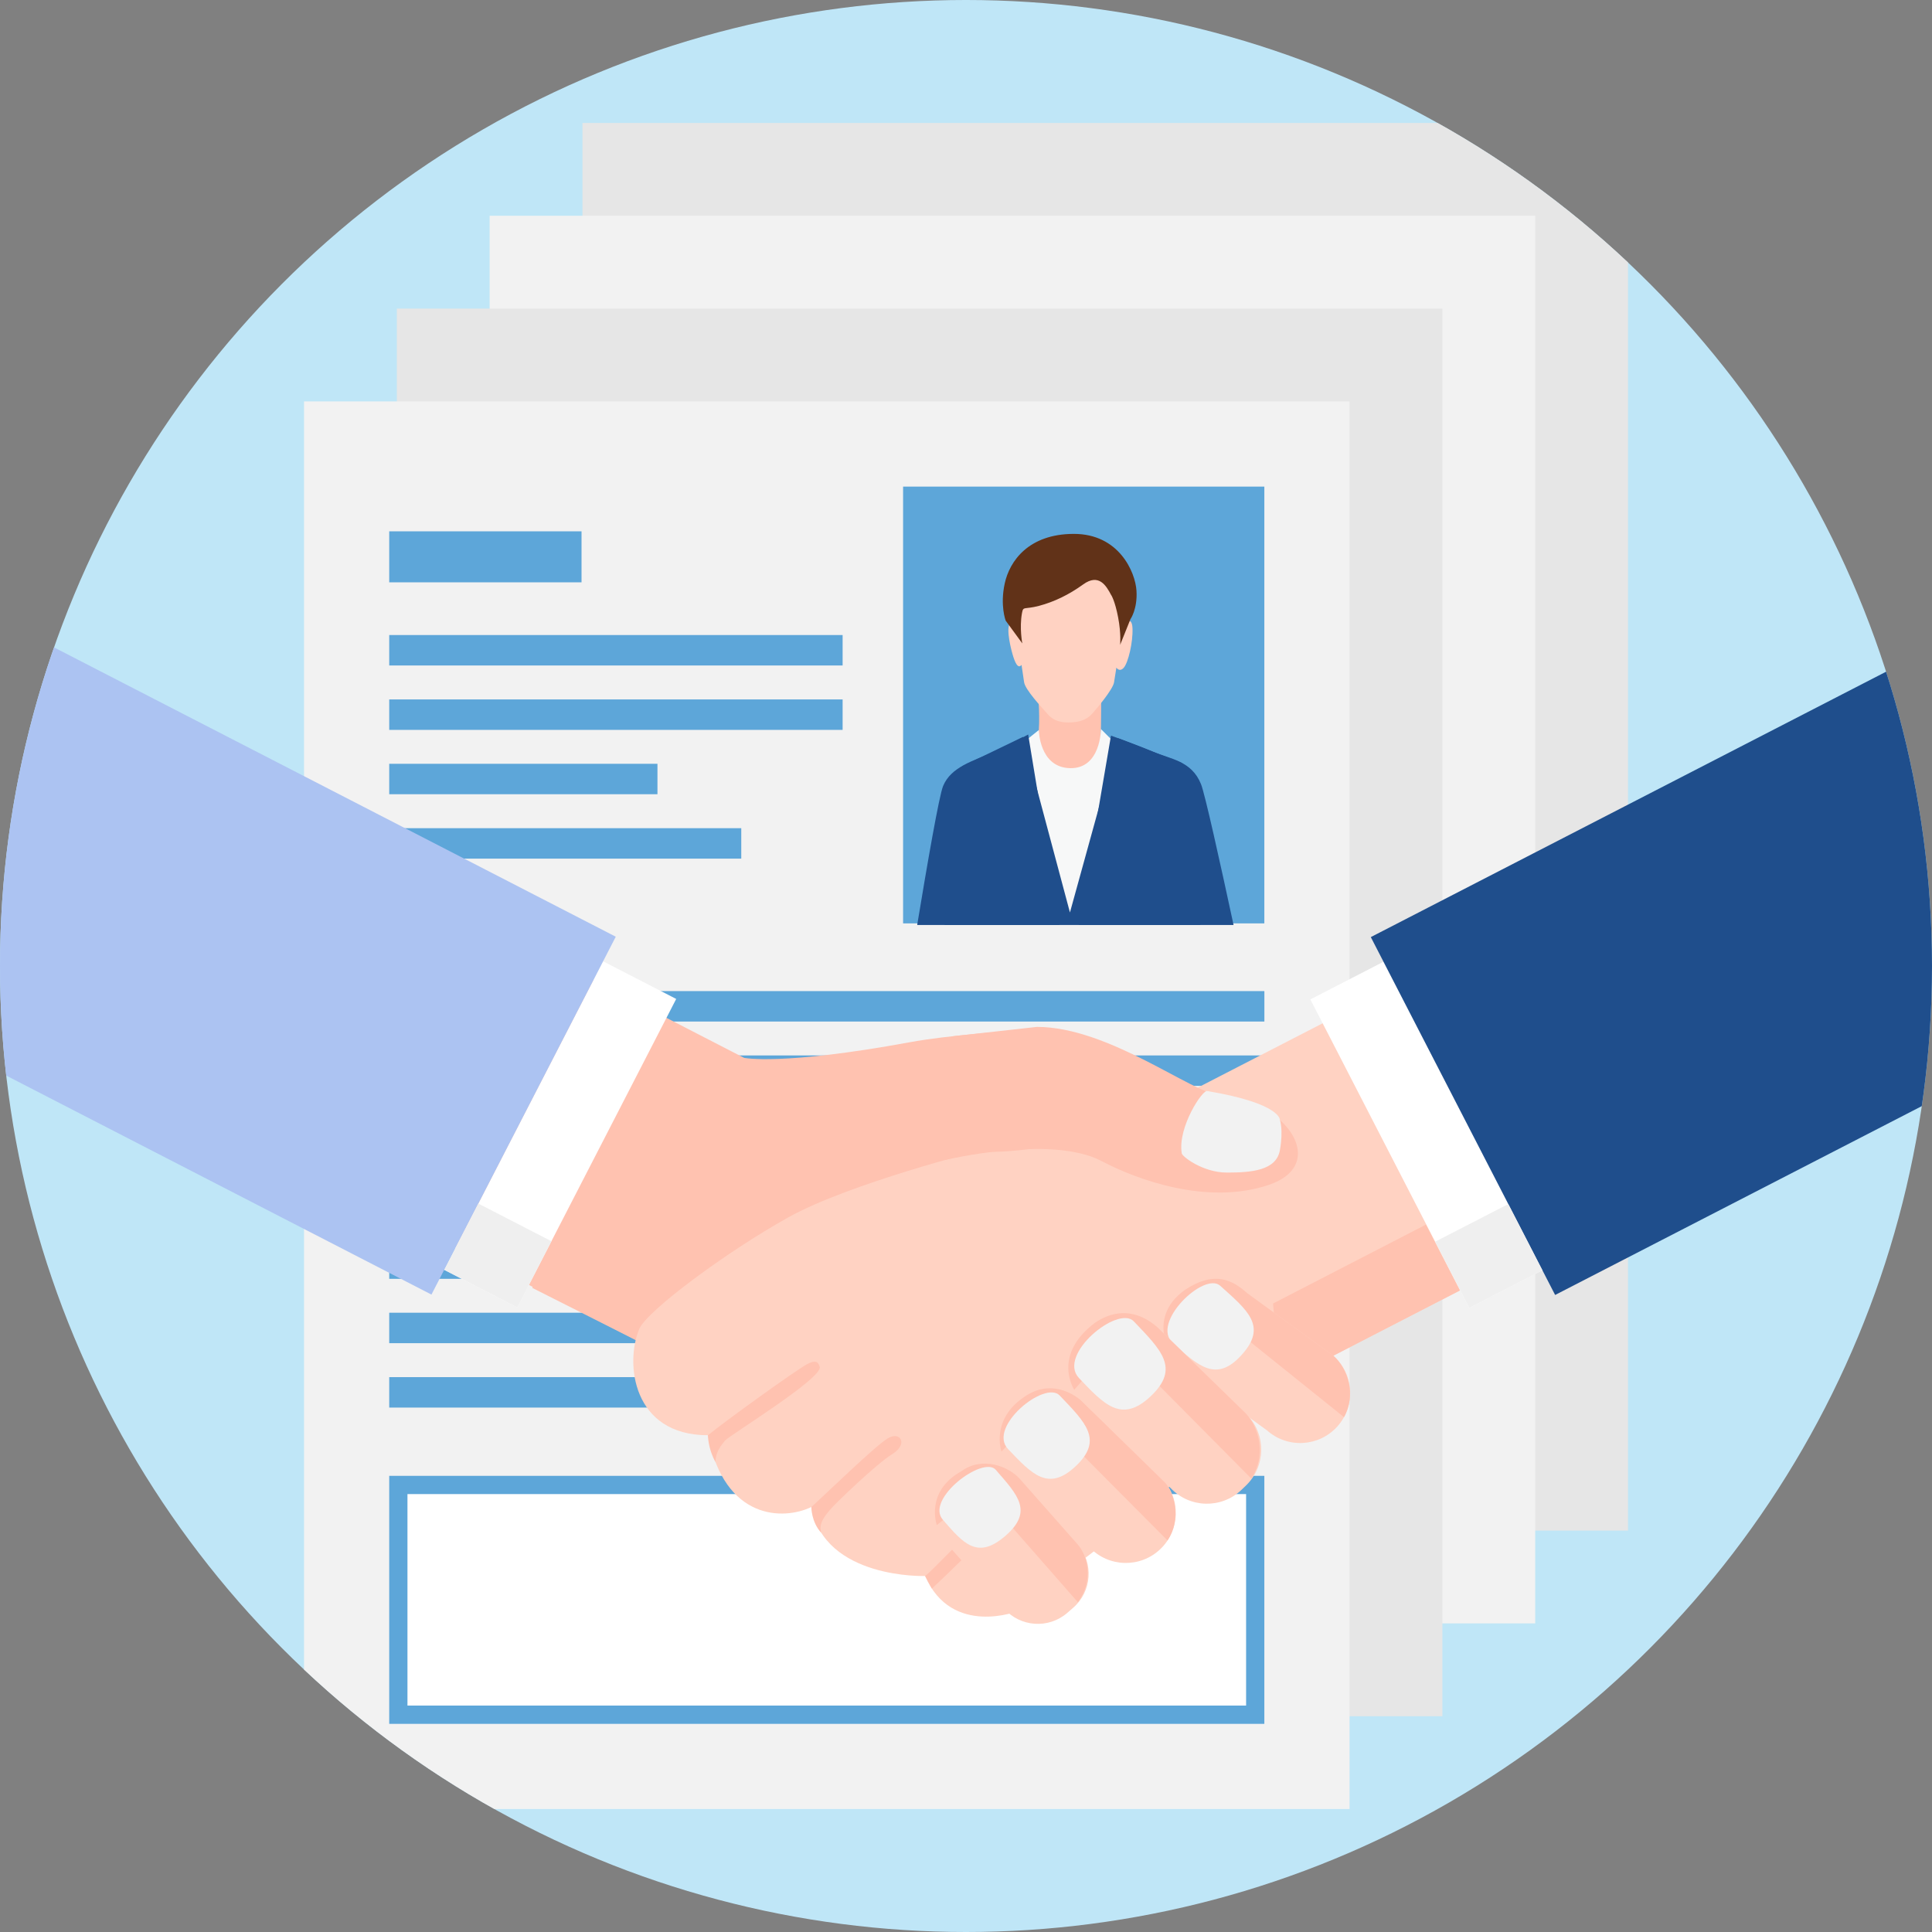 <?xml version="1.0" encoding="UTF-8"?>
<svg xmlns="http://www.w3.org/2000/svg" xmlns:xlink="http://www.w3.org/1999/xlink" viewBox="0 0 500 500">
  <rect x="0" y="0" width="500" height="500" fill="#808080" stroke="none"/>
  <defs>
    <style>
      .cls-1 {
        fill: #bfe6f7;
      }

      .cls-2 {
        fill: #ffc2b0;
      }

      .cls-3 {
        fill: #fff;
      }

      .cls-4 {
        fill: #1f4e8c;
      }

      .cls-5 {
        fill: none;
      }

      .cls-6 {
        fill: #ffd2c2;
      }

      .cls-7 {
        clip-path: url(#clippath-1);
      }

      .cls-8, .cls-9 {
        fill: #f2f2f2;
      }

      .cls-9 {
        mix-blend-mode: multiply;
      }

      .cls-10 {
        isolation: isolate;
      }

      .cls-11 {
        fill: #acc3f2;
      }

      .cls-12 {
        fill: #5da6d9;
      }

      .cls-13 {
        fill: #efefef;
      }

      .cls-14 {
        fill: #613218;
      }

      .cls-15 {
        fill: #f7f8f8;
      }

      .cls-16 {
        clip-path: url(#clippath);
      }

      .cls-17 {
        fill: #e6e6e6;
      }
    </style>
    <clipPath id="clippath">
      <circle class="cls-5" cx="250" cy="250" r="250"/>
    </clipPath>
    <clipPath id="clippath-1">
      <rect class="cls-5" x="213.97" y="126.35" width="131.79" height="113.04"/>
    </clipPath>
  </defs>
  <g class="cls-10">
    <g id="_レイヤー_2" data-name="レイヤー 2">
      <g class="cls-16">
        <circle class="cls-1" cx="250" cy="250" r="250"/>
        <g>
          <rect class="cls-17" x="150.74" y="31.82" width="270.59" height="364.3"/>
          <rect class="cls-8" x="126.72" y="55.84" width="270.59" height="364.3"/>
          <rect class="cls-17" x="102.7" y="79.86" width="270.59" height="364.3"/>
          <rect class="cls-8" x="78.68" y="103.88" width="270.59" height="364.3"/>
          <polygon class="cls-12" points="327.21 381.95 100.73 381.95 100.73 446.13 327.21 446.13 327.21 381.95 327.21 381.95"/>
          <rect class="cls-12" x="100.73" y="137.51" width="49.77" height="13.19"/>
          <rect class="cls-12" x="100.73" y="181.01" width="117.34" height="7.88"/>
          <rect class="cls-12" x="100.73" y="164.35" width="117.34" height="7.88"/>
          <rect class="cls-12" x="100.73" y="197.67" width="69.42" height="7.88"/>
          <rect class="cls-12" x="100.73" y="214.34" width="91.11" height="7.88"/>
          <rect class="cls-12" x="100.73" y="273.15" width="226.49" height="7.88"/>
          <rect class="cls-12" x="100.73" y="256.49" width="226.49" height="7.88"/>
          <rect class="cls-12" x="100.73" y="289.81" width="189" height="7.88"/>
          <rect class="cls-12" x="100.73" y="323.08" width="226.49" height="7.88"/>
          <rect class="cls-12" x="100.73" y="306.41" width="226.49" height="7.88"/>
          <rect class="cls-12" x="100.73" y="339.74" width="121.39" height="7.88"/>
          <rect class="cls-12" x="100.73" y="356.4" width="159.77" height="7.88"/>
          <rect class="cls-12" x="233.72" y="125.93" width="93.49" height="113.04"/>
          <rect class="cls-3" x="105.45" y="386.67" width="217.04" height="54.73"/>
          <g class="cls-7">
            <g>
              <g>
                <g>
                  <path class="cls-2" d="M268.67,179.6s.6,6.89,0,11.14c-.27,1.89-13.3,6.39-16.56,6.39s-3.39,10.64-3.39,10.64h57.91s2.9-7.14,0-9.26c-2.9-2.13-21.88-4.28-21.76-7.64.1-2.7.12-11.27.12-11.27h-16.32Z"/>
                  <path class="cls-15" d="M268.85,188.94s.09,9.69,8.09,9.86c8,.17,7.98-10.13,7.98-10.13l4.18,4.18s13.16,6.72,18.05,8.22c1.69,9.22-5.97,67.33-5.97,67.33h-47.1s-5.15-51.72-7.02-67.52c14.41-3.19,17.98-8.89,17.98-8.89l3.81-3.06Z"/>
                  <g>
                    <path class="cls-6" d="M291.41,157.15l-.56,4.34s2.1-2.46,2.24,1.16c.14,3.62-1.12,8.83-2.24,10.13-1.12,1.3-1.93,0-1.93,0,0,0-.31,1.98-.61,3.83-.3,1.84-4.59,6.91-5.55,7.98-.96,1.08-2.45,2.38-6.3,2.38s-5.04-1.84-5.93-2.84c-.89-1-5.19-5.62-5.49-7.54-.3-1.92-.67-4.52-.67-4.52-.89,1.16-1.71-.53-2.37-2.91-.67-2.38-1.93-7.99,0-8.22,1.41-.08,1.78.77,1.78.77,0,0-1.26-8.66-.59-13.04.67-4.38,5.45-8.88,13.85-8.88s13.27,6,14.19,9.16c1.04,3.61.47,6.05.19,8.2Z"/>
                    <path class="cls-14" d="M287.58,154.02c-1.26-2.38-3.16-5.74-7.26-2.77-3.7,2.67-7.49,4.5-11.41,5.54-3.92,1.04-4.07-.02-4.42,1.88-.7,3.84.08,7.84.08,7.84l-4.3-5.89s-1.5-3.89-.24-9.65c1.26-5.76,6.16-12.77,17.83-12.8,11.76-.03,15.96,9.92,16.26,14.69s-1.56,7.38-1.56,7.38l-2.67,6.65s.3-2.82-.52-7.12-1.78-5.76-1.78-5.76Z"/>
                  </g>
                  <path class="cls-4" d="M266.08,190.1s-5.03,2.74-9.39,4.69c-4.73,2.13-10.56,3.63-12.62,8.64-2.06,5.01-12.11,69.66-12.11,69.66h47.76l-13.63-83Z"/>
                  <path class="cls-4" d="M287.52,190.38s6.4,2.26,10.92,4.19c4.39,1.87,9.95,2.28,12.39,8.39,2.01,5.03,15.55,70.14,15.55,70.14h-52.97s14.11-82.72,14.11-82.72Z"/>
                </g>
                <polygon class="cls-4" points="264.76 190.7 276.9 236.15 289.35 191.04 305.87 197.44 311.1 243.35 311.1 260.62 243.77 260.62 243.77 245.49 249.03 198.29 264.76 190.7"/>
              </g>
              <rect class="cls-4" x="296.2" y="228.78" width=".98" height="10.34"/>
              <rect class="cls-4" x="289.51" y="227.86" width="14.84" height=".42"/>
              <rect class="cls-4" x="256.34" y="228.78" width=".98" height="10.34"/>
              <rect class="cls-4" x="249.66" y="227.86" width="14.84" height=".42"/>
            </g>
          </g>
        </g>
        <g>
          <g>
            <path class="cls-6" d="M268.84,411.39l-30.49-100.19s-7.28-1.87-23.19-4.18c0,0-30.99,9.26-41.04,7.04-17.31-3.83-18.09-21.83,15.96-27.17,12.12-1.9,25.88-11.77,36.18-11.2,49.61,2.73,76.07,9.72,76.07,9.72l46.06-23.72,35.59,69.12-56.37,29.03s-33.58,36.63-58.78,51.55Z"/>
            <rect class="cls-3" x="324.22" y="283.05" width="89.81" height="21.29" transform="translate(461.23 -168.94) rotate(62.75)"/>
            <rect class="cls-4" x="406.35" y="157.89" width="104.18" height="179.62" transform="translate(468.76 -273.27) rotate(62.75)"/>
            <path class="cls-2" d="M327.63,359.85s3.16-10.73,1.83-22.5l39.57-20.42,8.78,17.04-50.17,25.88Z"/>
            <rect class="cls-13" x="375.63" y="314.4" width="19.28" height="21.29" transform="translate(497.86 -166.29) rotate(62.75)"/>
          </g>
          <path class="cls-2" d="M209.98,390.01l44.01-92.36s1.16,1.42,17.07-.89c0,0,20.78-5.75,29.7-10.87,2.9-1.66-33.18-19.63-33.18-19.63-7.15.68-22.04,1.61-32.19,3.48-33.17,6.1-42.82,4.03-42.82,4.03l-46.06-23.72-35.59,69.12,56.37,29.03s17.48,26.9,42.69,41.82Z"/>
          <rect class="cls-3" x="100.08" y="282.95" width="89.81" height="21.29" transform="translate(472.37 299.11) rotate(117.25)"/>
          <rect class="cls-11" x="4.01" y="158.48" width="104.18" height="178.67" transform="translate(-189.91 184.23) rotate(-62.75)"/>
          <path class="cls-2" d="M167.29,348.2s-3.16-10.73-1.83-22.5l-18.94-9.44-8.78,17.04,29.54,14.9Z"/>
          <rect class="cls-13" x="119.2" y="314.3" width="19.28" height="21.29" transform="translate(476.71 359.17) rotate(117.25)"/>
          <path class="cls-6" d="M253.99,297.66s-34.13,8.56-50.03,17.42c-15.9,8.86-36.55,24.16-38.53,28.86-3.69,8.78-1.81,27.5,17.8,27.5,4.26,22.14,19.64,22.01,26.75,18.57,3.41,18.73,29.44,17.86,29.44,17.86,6.91,15.95,24.23,9.01,24.23,9.01l52.32-55.26-61.97-63.96Z"/>
          <path class="cls-2" d="M183.23,371.44c3.8-3.2,23.27-17.23,25.8-18.48,2.53-1.26,2.78-.07,3.1.72,1.14,2.8-23.52,17.9-24.51,19.15-.99,1.24-2.42,2.9-2.46,5.54-1.96-3.51-1.94-6.92-1.94-6.92Z"/>
          <path class="cls-2" d="M209.98,390.01c3.93-3.54,16.29-15.59,19.68-17.71,3.39-2.12,5.45,1.46,1.29,4-4.15,2.54-15.01,13.03-16.2,14.49-1.19,1.46-3.03,3.57-2.19,5.92-2.63-2.83-2.58-6.7-2.58-6.7Z"/>
          <path class="cls-2" d="M239.42,407.87c1.97-1.46,10.91-11.24,12.76-12,1.85-.76,3.04,1.18-.59,5.06-3.63,3.88-10.42,10.2-10.42,10.2l-1.75-3.26Z"/>
          <g>
            <g>
              <path class="cls-6" d="M304.55,335.71h0c4.76-5.32,12.93-5.77,18.25-1.01l22.31,16.2c5.32,4.76,5.77,12.93,1.01,18.25h0c-4.76,5.32-12.93,5.77-18.25,1.01l-22.31-16.2c-5.32-4.76-5.77-12.93-1.01-18.25Z"/>
              <path class="cls-2" d="M345.12,350.9l-22.31-16.2c-3.67-3.29-8.34-6.02-16.06-.94-10.93,7.74-2.64,18.67-2.64,18.67l7.29-14.93,36.43,29.26c3.23-5.87.97-12.57-2.71-15.86Z"/>
              <path class="cls-9" d="M315.77,332.74c7.16,6.41,12.23,10.47,5.64,17.83-6.58,7.36-11.23,2.99-17.86-2.95-5.86-5.24,8.07-18.59,12.22-14.88Z"/>
            </g>
            <g>
              <path class="cls-6" d="M262.82,363.23h0c5.17-4.93,13.35-4.73,18.28.44l19.62,18.97c4.93,5.17,4.73,13.35-.44,18.28h0c-5.17,4.93-13.35,4.73-18.28-.44l-19.62-18.97c-4.93-5.17-4.73-13.35.44-18.28Z"/>
              <path class="cls-2" d="M300.72,382.64l-19.62-18.97c-3.4-3.57-9.58-6.6-15.94-2.21-8.92,5.97-5.98,14.21-5.98,14.21l9.79-10.38.81.82,32.37,32.56c3.69-5.6,1.96-12.46-1.44-16.02Z"/>
              <path class="cls-9" d="M274.25,361.16c6.63,6.96,11.36,11.41,4.21,18.22-7.15,6.81-11.43,2.09-17.57-4.36-5.42-5.69,9.52-17.9,13.36-13.86Z"/>
            </g>
            <g>
              <path class="cls-6" d="M246.08,382.98l1.49-1.3c4.85-4.23,12.22-3.72,16.44,1.14l14.86,16.83c4.23,4.85,3.72,12.22-1.14,16.44l-1.49,1.3c-4.85,4.23-12.22,3.72-16.44-1.14l-14.86-16.83c-4.23-4.85-3.72-12.22,1.14-16.44Z"/>
              <path class="cls-2" d="M278.87,399.66l-14.86-16.83c-2.92-3.35-9.79-6.02-15.17-2.1-9.54,5.3-6.39,13.96-6.39,13.96l11.18-8.92,25.32,28.88c3.92-5.22,2.85-11.64-.07-14.99Z"/>
              <path class="cls-9" d="M257.71,380.4c5.69,6.54,9.79,10.72,2.51,17.06-7.28,6.34-10.94,1.91-16.21-4.15-4.65-5.34,10.41-16.7,13.71-12.91Z"/>
            </g>
            <g>
              <path class="cls-6" d="M280.72,344.66l1.12-1.07c5.17-4.93,13.35-4.73,18.28.44l22.71,22.21c4.93,5.17,4.73,13.35-.44,18.28l-1.12,1.07c-5.17,4.93-13.35,4.73-18.28-.44l-22.71-22.21c-4.93-5.17-4.73-13.35.44-18.28Z"/>
              <path class="cls-2" d="M322.3,365.68l-21.64-21.09c-3.6-3.78-9.82-7.23-17.18-2.33-11.38,8.49-5.46,17.41-5.46,17.41l10.78-12.36,35.03,35.34c3.91-5.93,2.08-13.2-1.53-16.98Z"/>
              <path class="cls-9" d="M293.42,341.96c7.03,7.38,12.04,12.09,4.46,19.31-7.58,7.22-12.12,2.22-18.63-4.62-5.75-6.03,10.09-18.97,14.17-14.69Z"/>
            </g>
          </g>
          <path class="cls-2" d="M268.35,265.76c18.68,0,40.18,17.2,47.62,17.81,17.02,1.41,28.17,17.85,12.25,23.13-15.91,5.28-34.09-1.44-43.12-6.21-13.05-6.89-40.54-.28-40.54-.28l2.13-32.04,21.66-2.41Z"/>
          <path class="cls-9" d="M312.45,282.37c-1.15-.54-7.7,9.32-6.62,16.05-.12.72,5.35,5.04,11.68,5.04s12.8-.51,13.73-5.81c.93-5.3,0-7.8,0-7.8,0,0,.37-4.27-18.79-7.49Z"/>
        </g>
      </g>
    </g>
  </g>
</svg>